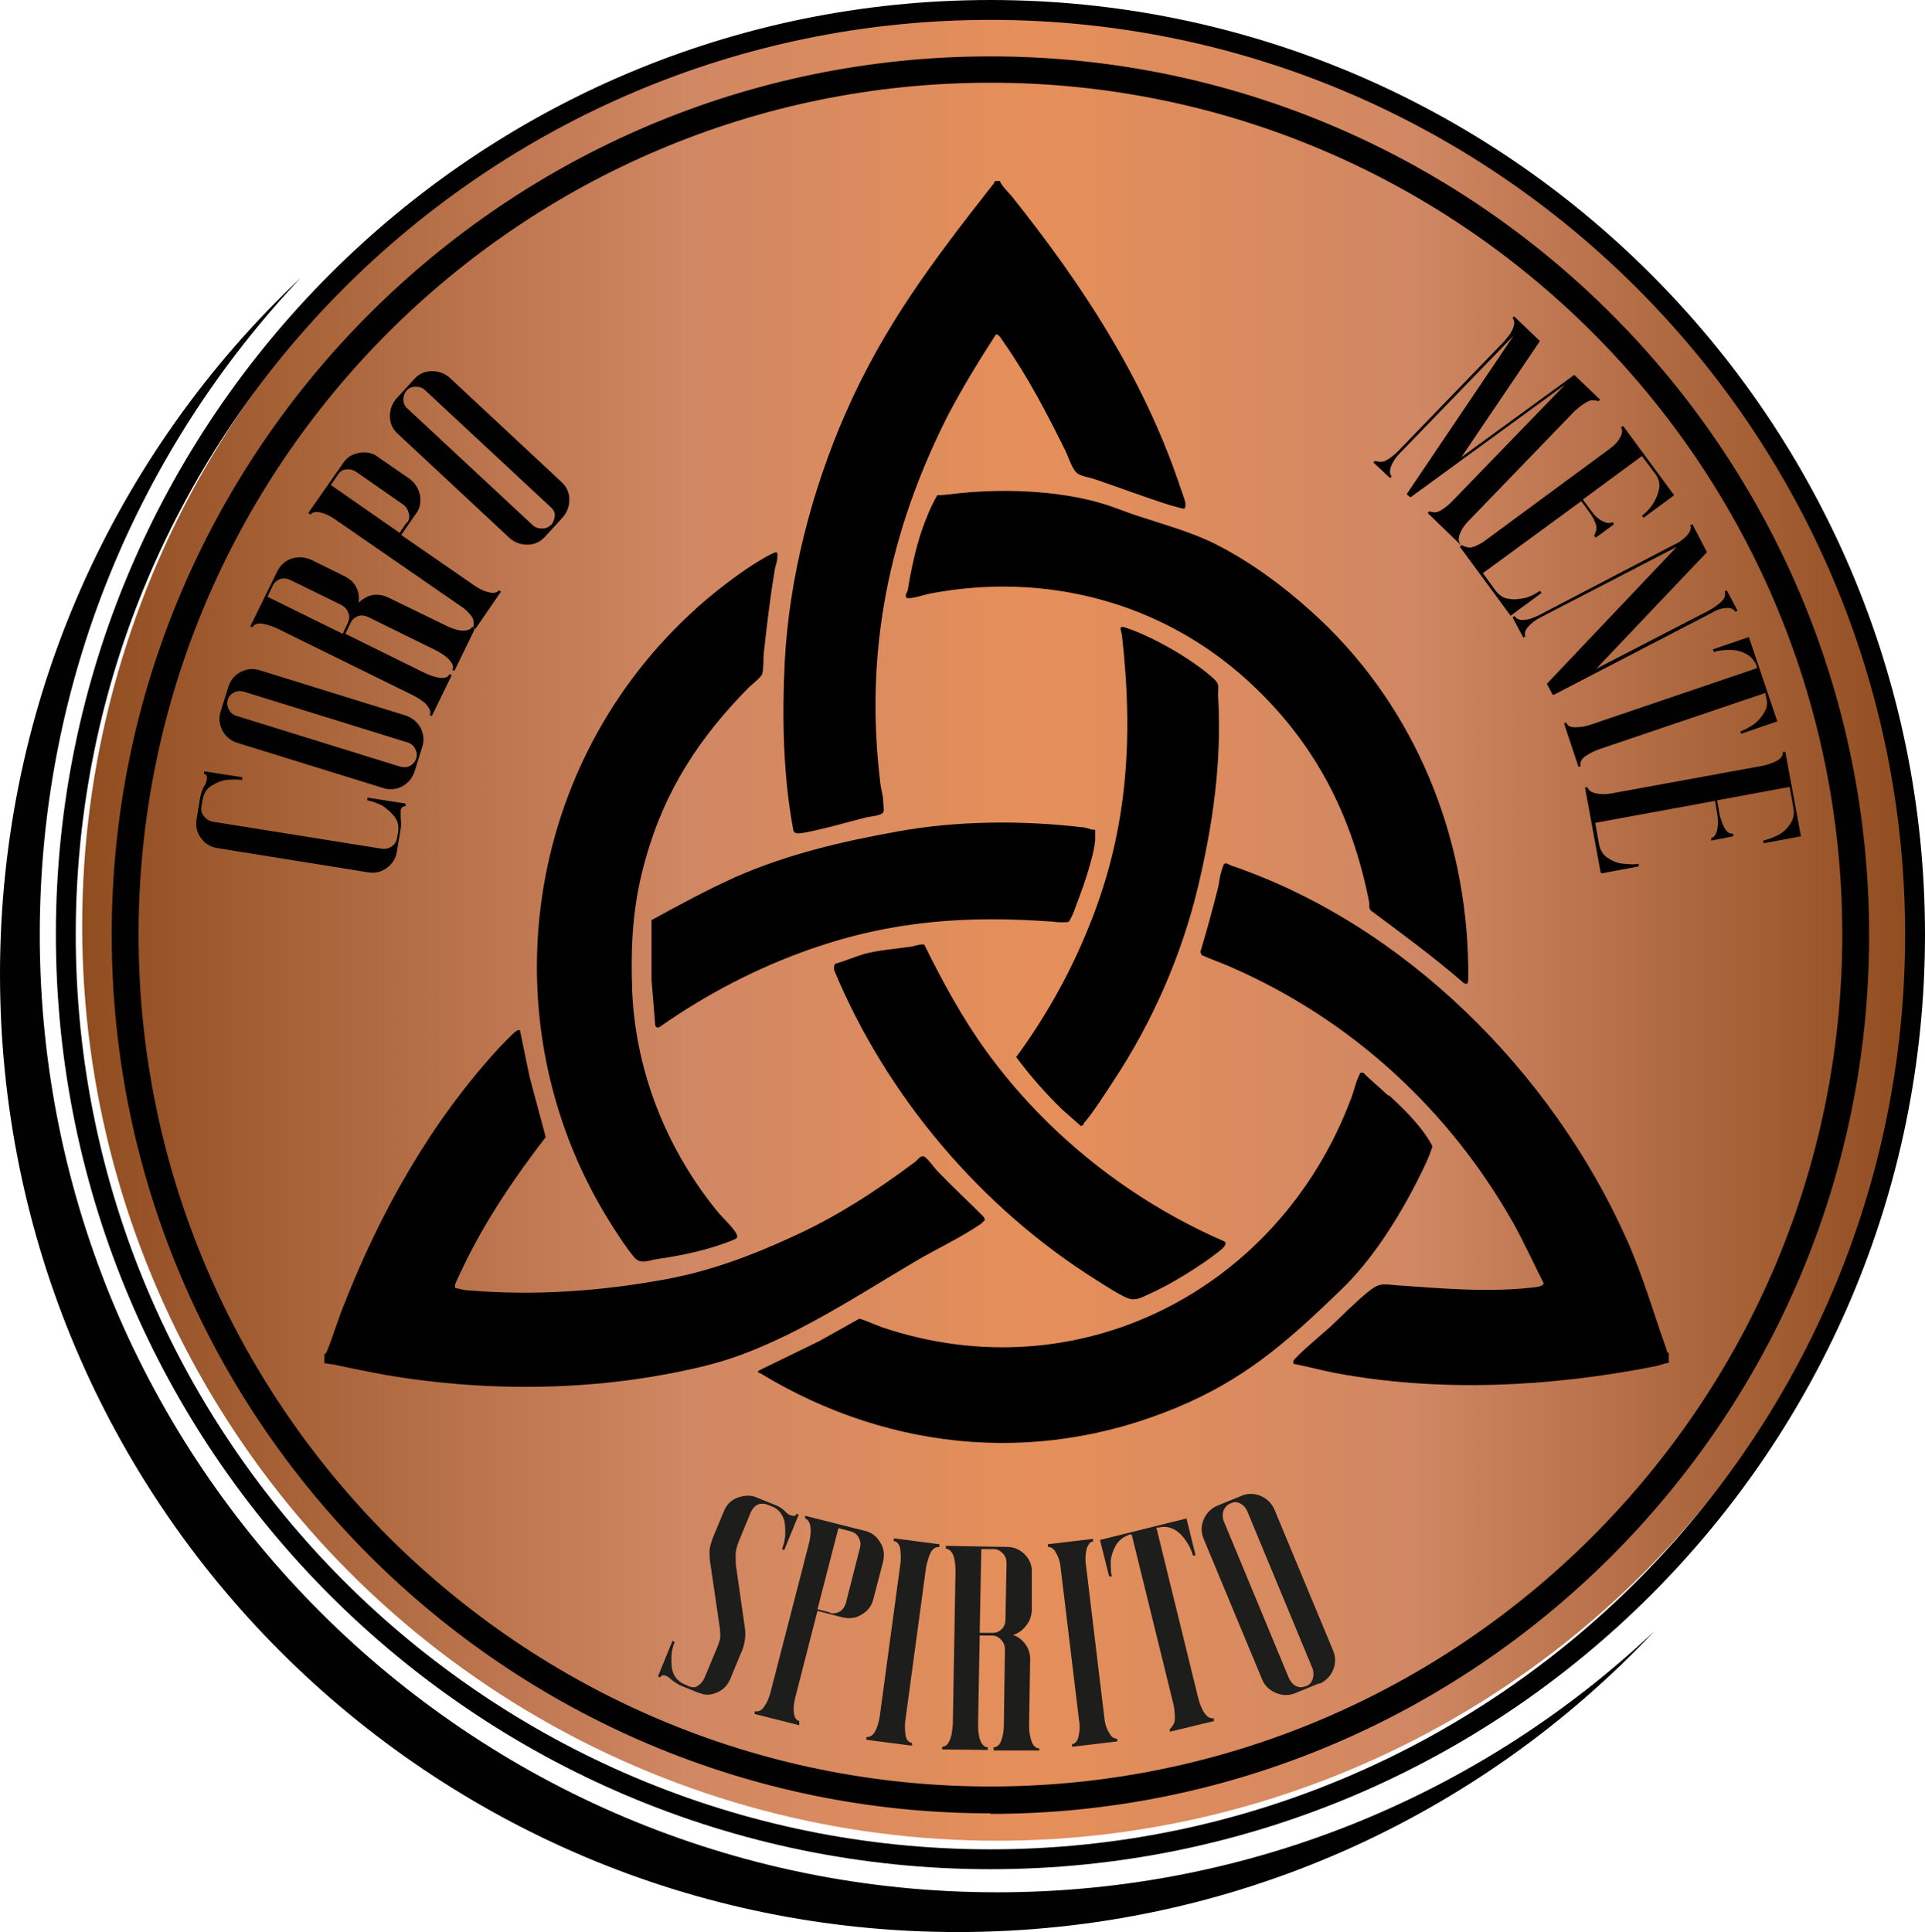 <?xml version="1.0" encoding="UTF-8"?> <svg xmlns="http://www.w3.org/2000/svg" xmlns:xlink="http://www.w3.org/1999/xlink" id="Livello_2" data-name="Livello 2" viewBox="0 0 35.84 35.97"><defs><style> .cls-1 { fill: #010101; } .cls-2 { fill: url(#linear-gradient); } .cls-3 { fill: #1d1d1b; } </style><linearGradient id="linear-gradient" x1="1.53" y1="17.24" x2="35.6" y2="17.24" gradientUnits="userSpaceOnUse"><stop offset="0" stop-color="#904d20"></stop><stop offset=".17" stop-color="#b26c43"></stop><stop offset=".33" stop-color="#d08763"></stop><stop offset=".52" stop-color="#e68f5a"></stop><stop offset=".73" stop-color="#d08763"></stop><stop offset="1" stop-color="#904d20"></stop></linearGradient></defs><g id="m-mente"><g><circle class="cls-2" cx="18.56" cy="17.24" r="17.03"></circle><path class="cls-1" d="M18.56,35.23C8.72,35.23.74,27.25.74,17.4c0-4.74,1.85-9.04,4.86-12.23C2.15,8.42,0,13.03,0,18.14c0,9.85,7.98,17.83,17.83,17.83,5.11,0,9.72-2.15,12.97-5.6-3.19,3.01-7.5,4.86-12.23,4.86Z"></path><g><path class="cls-1" d="M7.55,14.96v.05c-.05,0-.08.02-.09.08,0,.05,0,.1,0,.14.01.07.01.14,0,.2l-.07.42c-.02.13-.08.23-.19.31s-.22.1-.35.08l-2.8-.45c-.13-.02-.23-.08-.31-.19-.08-.11-.1-.22-.08-.35l.07-.42c.02-.08.04-.14.07-.19.03-.04.04-.08.05-.12.01-.07,0-.1-.05-.11v-.05s.71.11.71.11v.05c-.1-.01-.19-.01-.3,0-.11.02-.2.06-.29.12s-.13.15-.15.26l-.02.12c-.01.06,0,.12.05.18.04.05.1.09.17.1l3.13.5c.07.01.13,0,.19-.04.06-.04.09-.09.1-.15l.02-.1c.02-.12,0-.22-.06-.3-.06-.08-.14-.15-.23-.21-.1-.05-.19-.08-.28-.1v-.05s.71.11.71.11Z"></path><path class="cls-1" d="M7.86,13.91l-.14.45c-.04.12-.12.22-.23.28-.12.06-.24.07-.36.03l-2.71-.84c-.13-.04-.22-.12-.28-.23-.06-.12-.07-.24-.03-.36l.14-.45c.04-.13.12-.22.23-.28.12-.06.24-.07.36-.03l2.71.84c.12.04.22.12.28.23.06.12.07.24.03.36ZM7.75,14.12c.02-.06.01-.12-.02-.18-.03-.06-.08-.1-.15-.12l-3.03-.94c-.07-.02-.13-.02-.19.01-.06.03-.1.07-.12.14-.02.06-.01.12.02.18.03.06.08.1.15.12l3.03.94c.07.02.13.02.19-.01.06-.03.1-.08.12-.14Z"></path><path class="cls-1" d="M8.83,11.73l-.37.76-.04-.02c.03-.05.01-.11-.05-.18-.06-.07-.14-.12-.25-.18l-1.26-.62c-.06-.03-.13-.04-.19-.02-.06.02-.11.06-.14.12l-.1.21,1.48.73c.11.05.2.08.29.09s.15-.02.17-.07l.04.02-.37.76-.04-.02c.03-.05,0-.11-.05-.18-.06-.07-.14-.12-.25-.18l-2.54-1.25c-.11-.05-.21-.08-.29-.09s-.15.02-.17.07l-.04-.02.5-1.02c.06-.12.15-.2.27-.24.12-.04.24-.03.36.02l.63.31c.09.05.17.11.21.2.05.09.06.18.05.29.07-.07.16-.12.25-.14.1-.02.2,0,.29.04l1.11.54c.11.05.2.08.29.08s.14-.02.17-.07l.04.02ZM6.48,11.58c.03-.06.03-.12,0-.18-.02-.06-.07-.11-.13-.14l-.94-.46c-.06-.03-.13-.04-.19-.02s-.11.06-.14.12l-.1.21,1.4.69.1-.21Z"></path><path class="cls-1" d="M9.33,11.01l-.48.7-.04-.03s.03-.11-.02-.19c-.05-.07-.12-.15-.22-.21l-2.33-1.61c-.1-.07-.19-.11-.28-.13-.09-.02-.15,0-.18.04l-.04-.03.65-.93c.07-.11.18-.17.3-.19.13-.02.25,0,.35.08l.58.4c.11.08.17.18.2.31.02.13,0,.25-.08.35l-.27.39,1.36.94c.1.07.19.11.28.13.09.02.15,0,.18-.04l.04.03ZM7.58,9.73c.04-.05.05-.12.03-.18-.02-.07-.05-.12-.11-.16l-.86-.6c-.06-.04-.12-.06-.19-.05-.07,0-.12.04-.16.1l-.13.19,1.28.89.13-.19Z"></path><path class="cls-1" d="M10.47,9.64l-.32.35c-.09.1-.2.15-.33.15-.13,0-.24-.04-.34-.13l-2.07-1.93c-.1-.09-.15-.2-.15-.33,0-.13.04-.24.13-.34l.32-.35c.09-.1.2-.15.33-.15.13,0,.24.04.34.13l2.07,1.93c.1.09.15.2.15.33,0,.13-.04.24-.13.34ZM10.27,9.77s.06-.1.06-.17c0-.07-.03-.12-.09-.17l-2.32-2.16c-.05-.05-.11-.07-.18-.07-.07,0-.12.02-.17.07-.04.05-.06.11-.06.17,0,.07.03.13.08.17l2.32,2.16c.05.05.11.07.18.07s.12-.02.17-.07Z"></path><path class="cls-1" d="M27.19,10.14l-.61-.59.03-.03s.1.04.18,0c.08-.04.16-.1.24-.18l2.11-2.18-2.88,2.1-.07-.06,1.99-2.95-2.11,2.18c-.08.08-.14.17-.17.25-.03.08-.03.14.01.19l-.03.03-.31-.29.03-.03s.11.04.19,0c.08-.04.16-.1.24-.18l1.97-2.04c.08-.09.14-.17.17-.25.03-.08.03-.14-.01-.19l.03-.03.48.46-1.46,2.16,2.1-1.53.48.46-.03.03s-.1-.04-.19,0c-.08.04-.16.1-.25.18l-1.97,2.04c-.08.08-.14.17-.17.25-.03.08-.03.14.01.19l-.03.03Z"></path><path class="cls-1" d="M28.13,11.47l-.95-1.29.04-.03s.1.06.18.04.18-.07.27-.14l2.28-1.68c.1-.07.17-.14.21-.22.05-.08.05-.14.02-.19l.04-.03.95,1.29-.57.42-.03-.04c.07-.05.14-.12.2-.21.06-.09.1-.19.12-.29s-.01-.2-.08-.29l-.24-.32-1.1.81.14.19c.07.1.14.17.22.21s.14.05.19.02l.03.04-.34.25-.03-.04s.06-.1.04-.18-.07-.18-.14-.27l-.14-.19-1.83,1.34.23.32c.07.09.15.15.26.16.1.02.21,0,.31-.02.1-.03.19-.08.26-.13l.03.04-.57.42Z"></path><path class="cls-1" d="M28.9,12.92l-.1-.19,2.42-2.55-2.53,1.31c-.1.05-.19.12-.24.18-.06.07-.07.13-.05.18l-.04.02-.2-.38.04-.02c.03.05.09.08.17.07.09,0,.19-.04.29-.09l2.51-1.31c.07-.03.11-.06.15-.09.14-.11.18-.2.15-.27l.04-.02.27.52-2.06,2.17,2.09-1.08c.11-.06.19-.12.25-.18s.07-.13.05-.18l.04-.02.2.38-.04.02c-.03-.05-.09-.08-.17-.07-.09,0-.19.04-.29.1l-2.93,1.52Z"></path><path class="cls-1" d="M29.39,14.28l-.27-.81.04-.02c.02.06.07.09.16.09.09,0,.19-.01.3-.05l3.09-1.05v-.04c-.05-.11-.12-.19-.21-.23-.09-.05-.19-.07-.3-.07-.11,0-.21.01-.29.04l-.02-.05.67-.23.53,1.57-.67.23-.02-.04c.08-.03.17-.08.26-.14.09-.07.15-.15.2-.24s.05-.19.01-.3v-.04s-3.1,1.05-3.1,1.05c-.11.04-.2.09-.27.14-.07.06-.09.12-.07.17l-.04.02Z"></path><path class="cls-1" d="M29.8,16.24l-.29-1.58h.05c.01.05.06.09.15.11.09.02.19.02.3,0l2.79-.51c.12-.02.21-.06.29-.1.08-.05.11-.1.1-.16h.05s.29,1.57.29,1.57l-.7.13v-.05c.08-.02.17-.05.27-.1.1-.05.17-.12.23-.21.06-.09.08-.18.06-.3l-.07-.39-1.35.25.04.23c.02.12.06.21.1.29.05.08.1.11.16.1v.05s-.41.08-.41.08v-.05c.05-.01.09-.06.11-.15.02-.09.02-.19,0-.31l-.04-.23-2.23.41.07.39c.02.11.07.2.16.26.09.06.18.1.29.11s.21.02.29,0v.05s-.69.13-.69.13Z"></path></g><path class="cls-1" d="M18.44,34.8c-9.6,0-17.4-7.81-17.4-17.4S8.85,0,18.44,0s17.4,7.81,17.4,17.4-7.81,17.4-17.4,17.4ZM18.44.37C9.05.37,1.41,8.01,1.41,17.4s7.64,17.03,17.03,17.03,17.03-7.64,17.03-17.03S27.83.37,18.44.37Z"></path><path class="cls-1" d="M18.44,33.76c-9.02,0-16.36-7.34-16.36-16.36S9.42,1.05,18.44,1.05s16.36,7.34,16.36,16.36-7.34,16.36-16.36,16.36ZM18.44,1.54C9.69,1.54,2.58,8.65,2.58,17.4s7.12,15.86,15.86,15.86,15.86-7.12,15.86-15.86S27.19,1.54,18.44,1.54Z"></path><g><path d="M18.61,3.36c.05.12.16.21.24.31,1.29,1.62,2.41,3.32,3.09,5.3.03.1.11.3.13.39,0,.03.01.11-.03.11-.04,0-.19-.05-.24-.06-.48-.15-.95-.33-1.42-.49-.09-.03-.23-.05-.31-.1-.1-.06-.17-.29-.22-.4-.34-.69-.71-1.4-1.15-2.03-.03-.04-.11-.19-.16-.16-.31.48-.61.97-.88,1.48-1.11,2.18-1.57,4.42-1.27,6.87.01.1.04.19.05.28,0,.03.02.23.01.25-.02.08-.26.09-.33.11-.36.09-.76.21-1.13.28-.08.01-.2.05-.22-.05-.19-1-.21-2.1-.16-3.12.08-1.56.5-3.19,1.13-4.63.72-1.64,1.63-2.84,2.72-4.23.02-.03.06-.06.06-.1h.09Z"></path><path d="M31.08,25.37c-.08.01-.16.04-.23.06-1.96.39-4.03.5-6,.13-.26-.05-.51-.12-.77-.17,0-.02,0-.03,0-.05.03-.08.58-.54.69-.64.22-.21.46-.45.69-.64s.29-.15.56-.13c.85.06,1.75.14,2.6.03.03,0,.12-.03.12-.07-.19-.37-.36-.75-.56-1.11-1.19-2.11-3.01-3.79-5.25-4.77-.18-.08-.38-.15-.56-.23l-.02-.06c.12-.4.23-.8.33-1.2.02-.09.03-.21.06-.29,0-.02.04-.12.04-.13.04-.06.1,0,.13.01,3.24,1.1,5.98,3.85,7.37,6.95.31.69.5,1.37.75,2.07,0,.03.01.05.04.06v.17Z"></path><path d="M6.05,25.21s.03-.03.04-.06c.11-.27.19-.55.3-.82.68-1.75,1.63-3.44,2.9-4.82.05-.05.3-.32.35-.33.01,0,.03,0,.04,0l.18.87.3,1.12c-.57.74-1.1,1.52-1.51,2.36-.03.07-.18.36-.18.4,0,.02,0,.04.01.05,0,0,.17.04.2.04,1.26.11,2.52.02,3.75-.21.8-.15,1.55-.43,2.29-.77.85-.38,1.58-.86,2.32-1.41.05-.04.11-.14.18-.09s.17.2.24.27c.28.29.57.56.85.84l.03.06s-.05.05-.07.07c-.36.25-.85.48-1.24.71-1.2.71-2.54,1.61-3.91,1.94-1.92.47-3.98.5-5.93.17-.33-.06-.67-.13-1-.2-.05,0-.1-.02-.15-.02v-.17Z"></path><path d="M24.41,11.38c1.82,1.63,2.83,3.95,2.92,6.39,0,.12.02.4,0,.51,0,.05-.05.04-.08.02-.55-.48-1.14-.91-1.73-1.35-.04-.05-.02-.11-.03-.16-.32-1.62-1.01-2.97-2.24-4.1-1.61-1.48-3.78-2.05-5.93-1.64-.07.01-.42.13-.45.07-.02-.05.02-.09.03-.13.06-.37.14-.75.26-1.11.08-.23.17-.45.29-.66.08,0,.17-.01.26-.02.89-.11,1.97-.08,2.83.18.23.07.46.17.69.24.48.16.97.29,1.42.52.63.32,1.24.77,1.76,1.24Z"></path><path d="M25.86,20.39c.3.28.62.59.81.95-.06.2-.16.4-.26.6-.36.72-.87,1.53-1.45,2.08-.89.86-1.66,1.56-2.81,2.08-2.65,1.2-5.53.96-7.99-.53-.03-.02-.06,0-.04-.05l1.13-.55.75-.42c.14.04.28.11.42.16,3.65,1.23,7.37-.68,8.72-4.22.07-.17.1-.36.19-.52h.05c.15.15.31.28.47.43Z"></path><path d="M13.98,12.76c-.94.94-1.6,1.94-1.96,3.23-.24.84-.28,1.58-.25,2.45.06,1.48.62,2.91,1.55,4.07.09.12.34.35.39.46.04.08,0,.09-.07.12-.45.18-.92.28-1.4.35-.16.02-.31.11-.43-.03-.13-.15-.29-.4-.4-.57-2.33-3.64-1.73-8.45,1.43-11.4.4-.38,1.03-.87,1.51-1.12.11-.05.14-.07.12.08,0,.06-.03.12-.04.18-.09.52-.15,1.05-.21,1.58-.01.12,0,.28-.03.39-.03.07-.16.16-.21.22Z"></path><path d="M20.18,20.93s-.04.04-.06.03l-.34-.3c-.31-.3-.6-.63-.86-.98.52-.71.96-1.48,1.3-2.3.77-1.82.89-3.58.67-5.54-.01-.11-.1-.22.11-.14.49.17,1.19.57,1.58.92.15.13.09.17.1.35.07,1.22-.1,2.39-.38,3.56-.31,1.28-.85,2.51-1.58,3.61-.13.2-.4.62-.55.78Z"></path><path d="M20.39,15.47c0,.06,0,.12,0,.18-.04.36-.24.91-.37,1.25-.03.09-.07.18-.12.26-.03.02-.24.01-.29,0-1.6-.12-3.01-.02-4.52.51-1,.35-1.94.84-2.81,1.45-.03.02-.06.01-.08-.02l-.07-.86v-1.11c.51-.28,1.03-.56,1.56-.8.98-.43,1.97-.66,3.02-.85,1.1-.2,2.31-.21,3.42-.08.08,0,.17.05.26.05Z"></path><path d="M18.37,19.58c1.12,1.54,2.67,2.77,4.42,3.53.09.05-.06.16-.11.2-.33.26-.88.6-1.26.77-.14.06-.27.15-.42.09-.16-.06-.43-.24-.59-.34-2.15-1.35-3.91-3.43-4.88-5.77,0-.04-.01-.1.03-.12.18-.05.36-.13.53-.18.27-.07.55-.09.83-.13.06,0,.25-.07.29-.04.34.69.71,1.37,1.16,1.99Z"></path></g><g><path class="cls-3" d="M13.04,31.53l-.37-.15c-.05-.02-.1-.06-.16-.1-.03-.03-.06-.06-.11-.08-.05-.02-.09-.01-.11.03l-.04-.02.27-.66.04.02c-.03.08-.06.18-.06.29,0,.11,0,.21.04.3.04.09.11.16.21.2l.09.04c.06.02.11.02.16-.02.05-.03.09-.08.12-.15l.25-.6c.02-.06.04-.11.04-.16,0-.04,0-.1-.01-.17l-.17-1.16c-.02-.1-.02-.19-.02-.26s.03-.16.07-.27l.2-.48c.05-.12.14-.21.26-.25s.24-.05.35,0l.37.15c.05.02.11.06.16.11.03.03.06.06.1.07.06.02.1.02.11-.03l.04.02-.27.66-.04-.02c.03-.08.06-.18.06-.29,0-.11,0-.21-.04-.3-.04-.09-.1-.16-.2-.2l-.1-.04c-.06-.02-.11-.02-.17,0-.06.03-.1.08-.13.14l-.21.51c-.04.09-.06.17-.07.23s0,.15,0,.24l.16,1.12c.02.1.02.19.01.27s-.03.17-.08.27l-.19.46c-.05.12-.13.21-.25.26-.12.05-.23.06-.34,0Z"></path><path class="cls-3" d="M14.88,32.12l-.83-.21v-.05c.07.01.13-.01.18-.09.05-.07.09-.16.12-.28l.71-2.75c.03-.12.04-.22.03-.31-.01-.09-.05-.14-.1-.16v-.05s1.11.28,1.11.28c.13.03.22.1.29.22.07.11.08.23.05.36l-.18.69c-.03.13-.11.23-.22.29-.11.07-.23.08-.36.05l-.46-.12-.41,1.6c-.03.11-.04.22-.03.3.01.09.05.14.1.15v.05ZM15.46,30.03c.06.02.13,0,.18-.03s.09-.09.11-.16l.26-1.02c.02-.07.01-.13-.02-.19-.03-.06-.08-.1-.15-.12l-.23-.06-.39,1.51.23.06Z"></path><path class="cls-3" d="M16.97,32.5l-.84-.11v-.05c.07,0,.12-.03.16-.1s.07-.17.09-.29l.38-2.81c.02-.12.01-.22,0-.31-.02-.09-.06-.13-.12-.14v-.05s.85.11.85.11v.05c-.07,0-.12.03-.16.1-.04.08-.07.18-.09.29l-.38,2.81c-.02.12-.01.22,0,.31.02.09.06.13.12.14v.05Z"></path><path class="cls-3" d="M19.35,32.59h-.85s0-.06,0-.06c.06,0,.11-.04.14-.12.03-.08.05-.18.05-.3l.02-1.4c0-.07-.02-.13-.07-.18-.04-.05-.1-.08-.17-.08h-.23s-.03,1.65-.03,1.65c0,.12.01.22.04.3.03.08.08.13.14.13v.05s-.85-.01-.85-.01v-.05c.06,0,.11-.04.14-.12.04-.08.05-.18.06-.3l.05-2.84c0-.12-.01-.22-.04-.3-.03-.08-.08-.12-.14-.13v-.05s1.14.02,1.14.02c.13,0,.24.05.33.14.09.09.14.21.13.34v.71c-.01.11-.04.2-.11.28-.06.08-.14.14-.24.17.1.03.17.09.23.17s.09.18.09.28l-.02,1.24c0,.12.02.22.05.3.03.08.08.12.14.12v.05ZM18.48,30.4c.07,0,.12-.02.17-.07.05-.05.07-.11.07-.18l.02-1.05c0-.07-.02-.13-.07-.18s-.1-.08-.17-.08h-.23s-.03,1.56-.03,1.56h.23Z"></path><path class="cls-3" d="M20.81,32.42l-.85.1v-.05c.05,0,.1-.05.12-.14.02-.09.03-.19.01-.3l-.34-2.82c-.01-.12-.04-.22-.09-.3-.04-.08-.09-.11-.15-.11v-.05s.84-.1.84-.1v.05c-.05,0-.09.05-.12.14-.02.09-.03.19-.01.31l.34,2.82c.01.12.04.21.09.29.04.08.09.11.15.11v.05Z"></path><path class="cls-3" d="M22.61,32.04l-.83.2v-.05s.08-.07.09-.15,0-.19-.02-.3l-.78-3.17h-.04c-.11.04-.19.1-.25.19-.05.09-.09.19-.1.3,0,.11,0,.21.02.29h-.05s-.17-.68-.17-.68l1.61-.4.17.69h-.05c-.02-.08-.06-.17-.12-.26s-.13-.17-.22-.22c-.09-.05-.19-.07-.3-.04h-.04s.78,3.18.78,3.18c.03.11.07.21.12.28s.11.1.17.09v.05Z"></path><path class="cls-3" d="M24.56,31.34l-.44.18c-.12.05-.24.05-.36,0-.12-.05-.21-.13-.26-.25l-1.09-2.62c-.05-.12-.05-.24,0-.36.05-.12.14-.21.26-.26l.44-.18c.12-.05.24-.05.36,0s.21.14.26.26l1.09,2.62c.05.12.05.24,0,.36-.05.12-.14.21-.26.26ZM24.32,31.39c.06-.02.1-.07.12-.13s.02-.13,0-.19l-1.22-2.94c-.03-.06-.07-.11-.13-.14-.06-.03-.12-.03-.18,0-.06.02-.1.07-.13.13-.02.06-.02.13,0,.19l1.22,2.94c.03.06.07.11.13.14.06.03.12.03.18,0Z"></path></g></g></g></svg> 